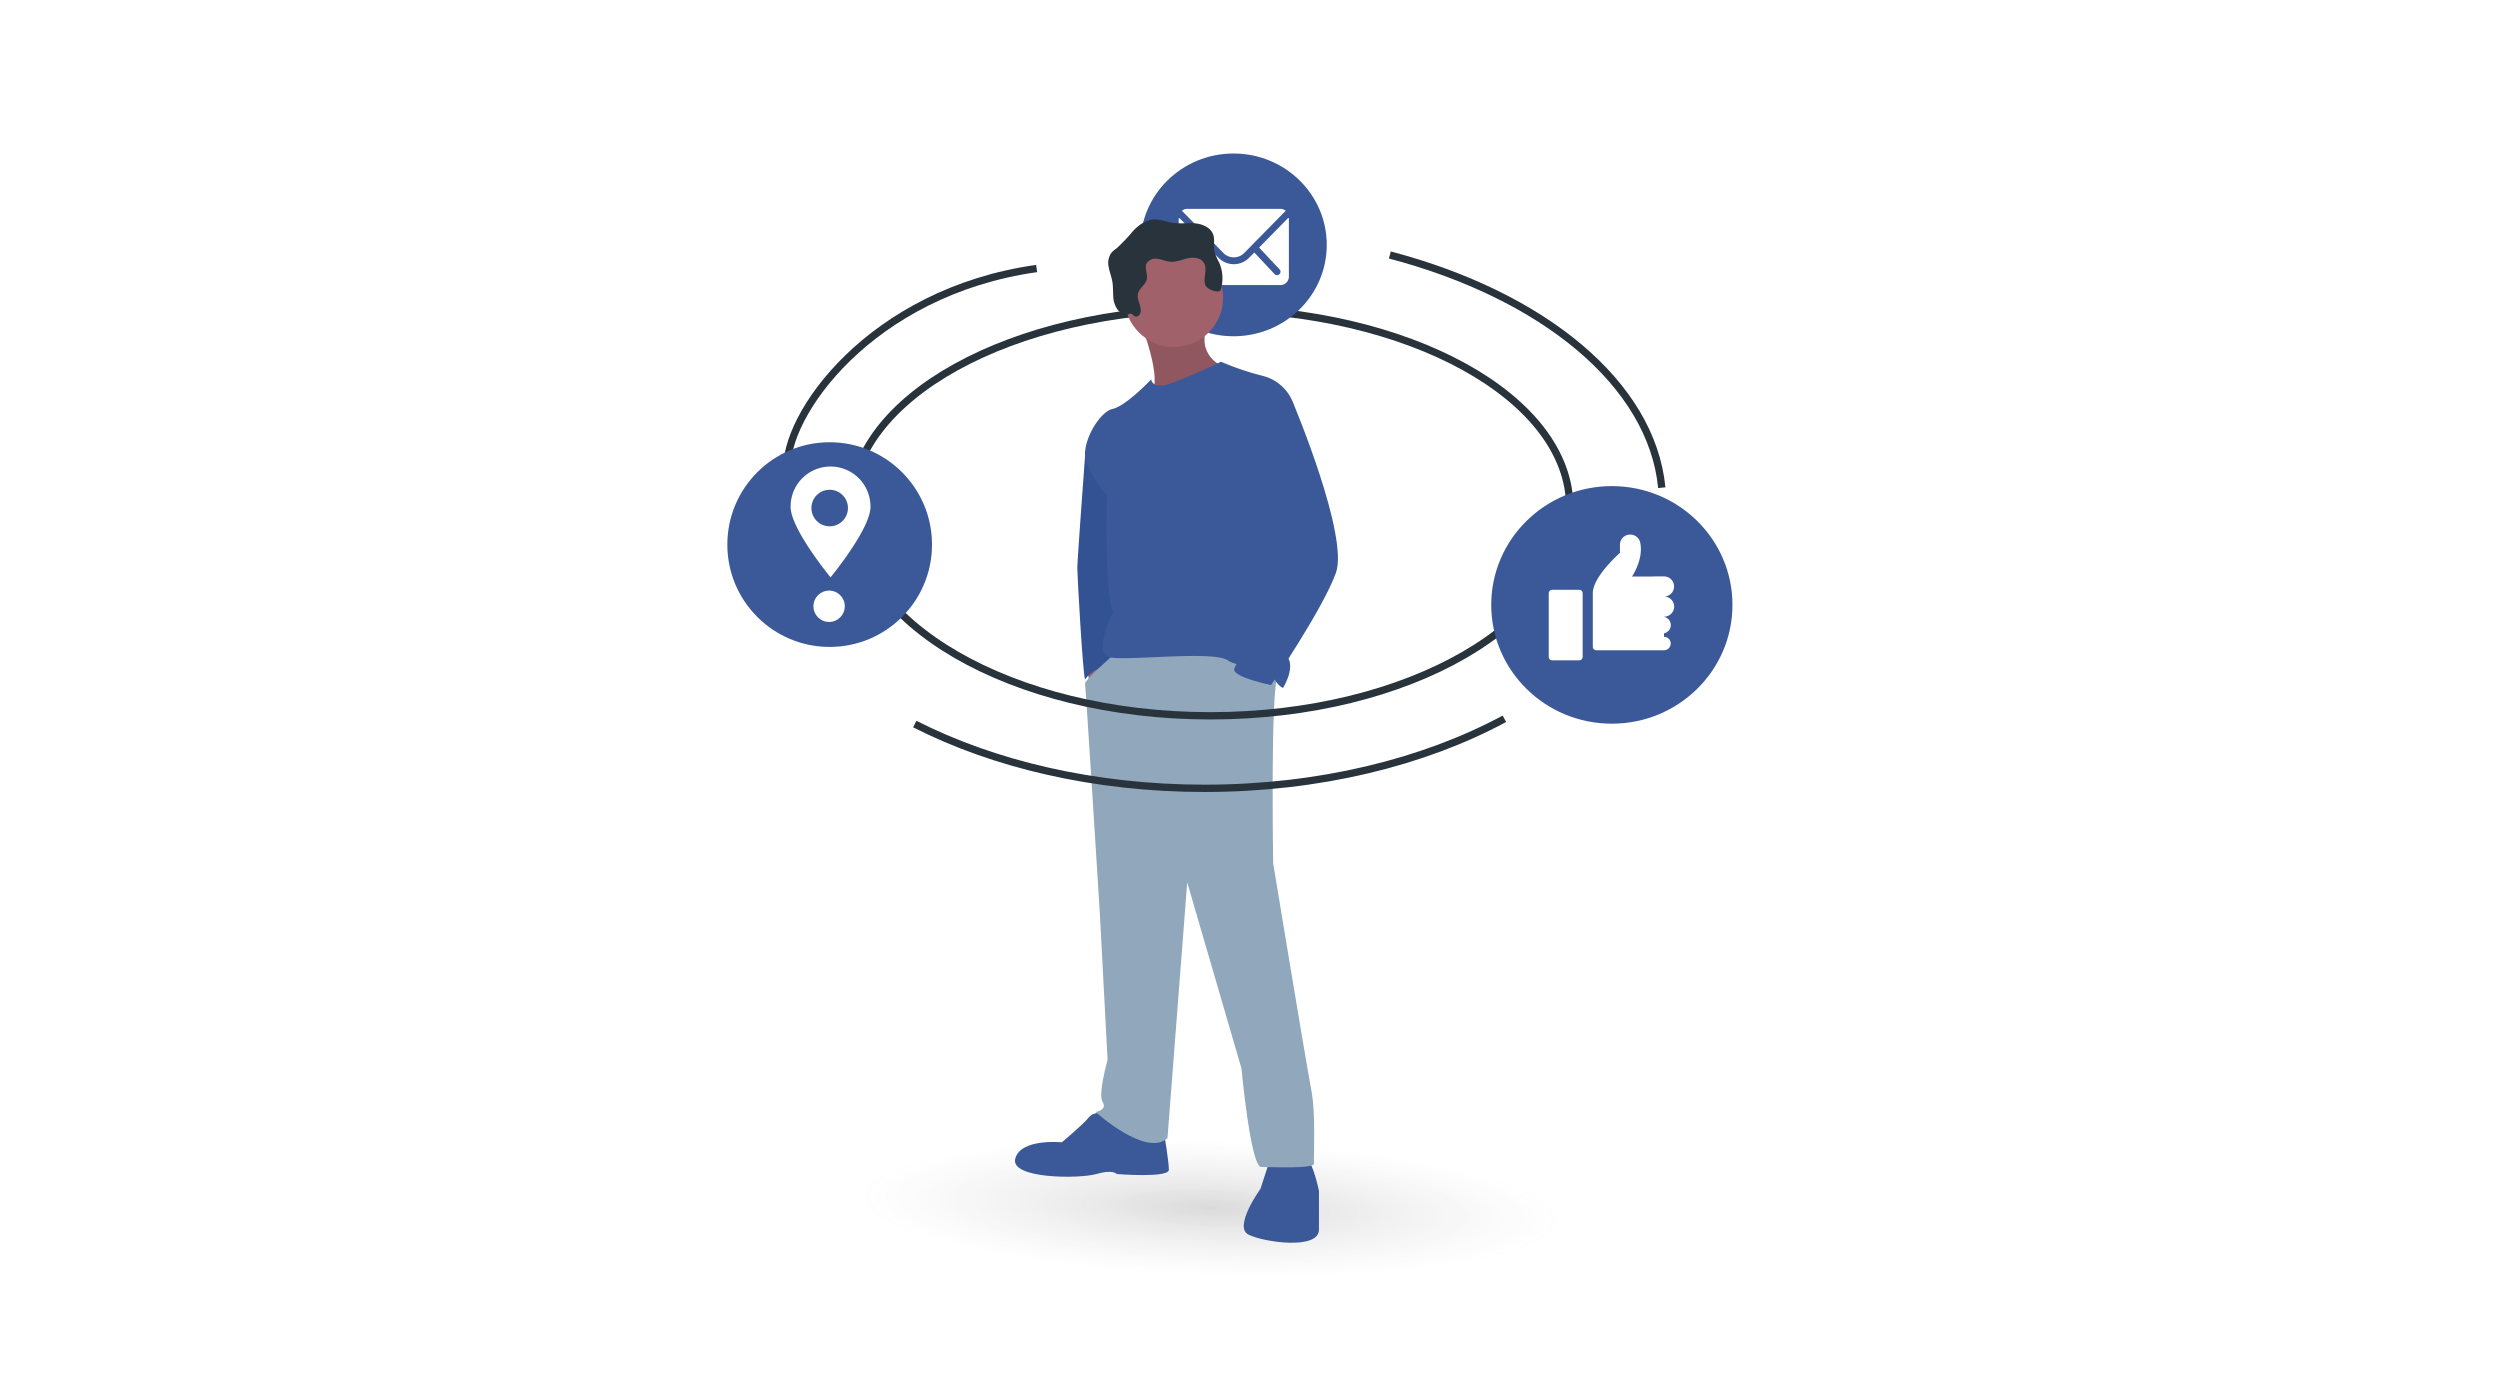 <svg xmlns="http://www.w3.org/2000/svg" xmlns:xlink="http://www.w3.org/1999/xlink" width="684" height="379" viewBox="0 0 684 379">
  <rect x="0" y="0" width="684" height="379" fill="#808080" stroke="none"/>
  <defs>
    <radialGradient id="radial-gradient" cx="0.5" cy="0.5" r="0.5" gradientUnits="objectBoundingBox">
      <stop offset="0" stop-opacity="0.612"/>
      <stop offset="0.464" stop-color="#272727" stop-opacity="0.31"/>
      <stop offset="1" stop-color="#545454" stop-opacity="0"/>
    </radialGradient>
    <clipPath id="clip-Finnwaa_-_Facebook_Targeting_Custom">
      <rect width="684" height="379"/>
    </clipPath>
  </defs>
  <g id="Finnwaa_-_Facebook_Targeting_Custom" data-name="Finnwaa - Facebook Targeting – Custom" clip-path="url(#clip-Finnwaa_-_Facebook_Targeting_Custom)">
    <rect width="684" height="379" fill="#fff"/>
    <g id="Komponente_2_177" data-name="Komponente 2 – 177" transform="matrix(0.999, 0.035, -0.035, 0.999, 236.359, 308.678)" opacity="0.53">
      <ellipse id="Ellipse_1189" data-name="Ellipse 1189" cx="95.5" cy="18.5" rx="95.5" ry="18.5" opacity="0.45" fill="url(#radial-gradient)"/>
    </g>
    <path id="Pfad_16418" data-name="Pfad 16418" d="M359.174,239.4c0-30.026,44.028-54.367,98.338-54.367S555.85,209.377,555.85,239.4" transform="translate(-126.357 -100.554)" fill="none" stroke="#29333b" stroke-miterlimit="10" stroke-width="2"/>
    <path id="Pfad_16426" data-name="Pfad 16426" d="M549.952,153.3a1.1,1.1,0,0,0,1.294-.535c1.04-1.639-.875-3.752-.46-5.648.332-1.519,2.058-2.421,2.411-3.935.343-1.471-.714-3.13,0-4.461a2.963,2.963,0,0,1,3.127-1.135c1.169.183,2.28.7,3.461.769,1.574.1,3.075-.6,4.615-.94s3.417-.209,4.323,1.082c1.163,1.658-.017,3.967.388,5.951.322,1.576,1.641,2.88,1.669,4.488.01.572-1.492.111-1.412.677s-.63.068-.063,0a1.124,1.124,0,0,0,.854-1.016c.067-.471.953-.629.943-1.1-.024-1.116,1.993-.363,2.326-1.429a10.8,10.8,0,0,0-.442-7.537,15.094,15.094,0,0,1-1.287-3.065c-.3-1.479.17-3.068-.319-4.5-.659-1.924-2.838-2.9-4.862-3.1s-4.08.157-6.092-.136c-1.8-.263-3.548-1.044-5.366-.931-2.182.136-4.08,1.541-5.592,3.12a46.98,46.98,0,0,1-4.512,4.745,8.85,8.85,0,0,0-1.447,1.246,4.86,4.86,0,0,0-.72,3.942c.243,1.357.773,2.652,1,4.013.21,1.279.145,2.585.236,3.878a6.816,6.816,0,0,0,1.137,3.661,3.455,3.455,0,0,0,2.688,1.4c.364.008.672-.319,1.039-.233C549.345,152.675,549.544,153.111,549.952,153.3Z" transform="translate(-237.127 -65.39)" fill="#29333b"/>
    <path id="Pfad_16427" data-name="Pfad 16427" d="M318.546,393.239l1.349,8.288,2.7-3.663-1.542-5.59Z" transform="translate(-21.291 -211.386)" fill="#a0616a"/>
    <path id="Pfad_16430" data-name="Pfad 16430" d="M559.2,188.836s6.361,16.191,2.7,19.275,20.432-5.2,20.432-5.2l-.578-2.12s-7.9-3.084-4.048-11.951S559.2,188.836,559.2,188.836Z" transform="translate(-247.105 -100.469)" fill="#a0616a"/>
    <path id="Pfad_16436" data-name="Pfad 16436" d="M624.051,433.625l-3.084,1.928s3.277,11.373,4.626,11.758,4.525-9.724,4.525-9.724Z" transform="translate(-284.391 -250.615)" fill="#a0616a"/>
    <path id="Pfad_16438" data-name="Pfad 16438" d="M630.279,254.14l6.265-3.373S651.771,287,648.109,297.027s-17.733,30.648-17.733,30.648-11.18-2.313-10.023-4.626,8.674-17.155,9.252-19.083,4.433-14.457,2.7-15.806-5.108-32.672-5.108-32.672Z" transform="translate(-283.969 -140.232)" opacity="0.1"/>
    <path id="Pfad_16442" data-name="Pfad 16442" d="M731.188,147.906c41.832,11,71.625,35.181,74.4,63.665" transform="translate(-350.926 -78.141)" fill="none" stroke="#29333b" stroke-miterlimit="10" stroke-width="2"/>
    <path id="Pfad_16443" data-name="Pfad 16443" d="M309.5,219.253c-1.068-15.259,22.8-49.086,68.293-55.489" transform="translate(-94.168 -90.298)" fill="none" stroke="#29333b" stroke-miterlimit="10" stroke-width="2"/>
    <g id="Gruppe_16161" data-name="Gruppe 16161" transform="translate(311.634 42)">
      <ellipse id="Ellipse_1424" data-name="Ellipse 1424" cx="25.5" cy="25" rx="25.5" ry="25" transform="translate(0.367)" fill="#3b5998"/>
      <path id="Pfad_16451" data-name="Pfad 16451" d="M574.141,522.283l-7.8,7.939a.141.141,0,0,0,0,.2l5.475,5.822a.942.942,0,1,1-1.332,1.332l-5.446-5.8a.149.149,0,0,0-.209,0l-1.327,1.34a5.832,5.832,0,0,1-4.171,1.755,5.959,5.959,0,0,1-4.244-1.8l-1.275-1.3a.149.149,0,0,0-.209,0l-5.433,5.788a.942.942,0,1,1-1.332-1.332l5.454-5.809a.156.156,0,0,0,0-.2l-7.8-7.939a.144.144,0,0,0-.245.1v15.885a2.326,2.326,0,0,0,2.318,2.318h25.516a2.326,2.326,0,0,0,2.318-2.318V522.385a.143.143,0,0,0-.25-.1Z" transform="translate(-533.395 -504.585)" fill="#fff"/>
      <path id="Pfad_16452" data-name="Pfad 16452" d="M561.841,525.892a3.947,3.947,0,0,0,2.847-1.173l11.365-11.568a2.268,2.268,0,0,0-1.434-.522H549.084a2.253,2.253,0,0,0-1.434.522l11.367,11.568A3.931,3.931,0,0,0,561.841,525.892Z" transform="translate(-535.917 -497.489)" fill="#fff"/>
    </g>
    <g id="Gruppe_16164" data-name="Gruppe 16164">
      <path id="Pfad_16428" data-name="Pfad 16428" d="M519.675,272.651l-2.124,5.6s-2.116,28.519-2.116,30.639,1.542,29.3,2.12,30.455c0,0,2.506-3.662,5.783-3.084s1.928-9.638,1.928-9.638l3.084-25.251-.578-12.722Z" transform="translate(-220.686 -153.443)" fill="#325294"/>
      <path id="Pfad_16431" data-name="Pfad 16431" d="M559.2,188.836s6.361,16.191,2.7,19.275,20.432-5.2,20.432-5.2l-.578-2.12s-7.9-3.084-4.048-11.951S559.2,188.836,559.2,188.836Z" transform="translate(-247.105 -100.469)" opacity="0.1"/>
      <path id="Pfad_16432" data-name="Pfad 16432" d="M496.789,740.264s-2.7-.771-4.241,1.156-7.325,6.746-7.325,6.746-11.18-1.157-12.722,4.433,17.541,5.59,22.167,4.241,5.59,0,5.59,0,14.264,1.157,14.264-1.157-1.349-10.216-1.349-10.216Z" transform="translate(-194.715 -435.626)" fill="#3b5998"/>
      <path id="Pfad_16433" data-name="Pfad 16433" d="M637.419,772.558l-2.506,7.71s-7.517,10.409-3.277,12.529,19.275,4.241,19.275-1.349v-10.6s-1.542-7.517-3.084-8.288S637.419,772.558,637.419,772.558Z" transform="translate(-290.047 -455.006)" fill="#3b5998"/>
      <path id="Pfad_16434" data-name="Pfad 16434" d="M528.713,410.566s-8.127,7.061-7.934,8.025,4.047,62.838,4.047,62.838l2.12,40.093s-2.7,9.445-1.349,11.565-1.927,2.7-1.927,2.7,13.878,12.529,19.661,7.132l5.4-69.97,14.842,50.887s2.506,26.986,5.4,26.986,14.649.578,14.457-.964.578-13.3-.771-20.239-10.409-61.874-10.409-61.874-.779-47.095,1.249-51.5-1.056-9.028-1.056-9.028l-13.493-5.2-16.191,1.928Z" transform="translate(-223.91 -231.533)" fill="#91a7bb"/>
      <circle id="Ellipse_1419" data-name="Ellipse 1419" cx="13.493" cy="13.493" r="13.493" transform="translate(307.664 67.935)" fill="#a0616a"/>
      <path id="Pfad_16435" data-name="Pfad 16435" d="M577.811,233.152a12.1,12.1,0,0,0-8.481-7.71,74.758,74.758,0,0,1-11.372-3.855s-13.686,6.554-16.384,6.554-2.7-1.735-2.7-1.735-6.939,7.325-10.6,8.1-9.059,9.83-7.132,14.842a27.969,27.969,0,0,0,5.59,8.674s-.771,26.986,1.735,32c0,0-6.168,11.758-.385,12.529s27.949-1.928,31.8.771,10.987-.578,11.951,3.084,3.084,4.433,3.084,4.433,3.277-5.2,1.349-8.288S577.811,233.152,577.811,233.152Z" transform="translate(-223.885 -122.618)" fill="#3b5998"/>
      <path id="Pfad_16437" data-name="Pfad 16437" d="M544.116,149.893a1.1,1.1,0,0,0,1.294-.535c1.04-1.639-.875-3.752-.46-5.648.332-1.519,2.058-2.421,2.411-3.935.343-1.471-.714-3.13,0-4.461a2.963,2.963,0,0,1,3.127-1.135c1.169.183,2.279.7,3.461.769,1.574.1,3.075-.6,4.615-.94s3.417-.209,4.323,1.082c1.163,1.658-.017,3.967.388,5.951.322,1.576,3.985,2.682,4.317,1.616a10.8,10.8,0,0,0-.442-7.537,15.094,15.094,0,0,1-1.287-3.065c-.3-1.479.17-3.068-.319-4.5-.659-1.924-2.838-2.9-4.862-3.1s-4.08.157-6.092-.136c-1.8-.263-3.548-1.044-5.366-.931-2.182.136-4.08,1.541-5.592,3.12a47,47,0,0,1-4.512,4.745,8.849,8.849,0,0,0-1.447,1.246,4.86,4.86,0,0,0-.72,3.942c.243,1.357.773,2.652,1,4.013.21,1.279.145,2.585.236,3.878a6.815,6.815,0,0,0,1.137,3.661,3.455,3.455,0,0,0,2.688,1.4c.364.008.671-.319,1.039-.233C543.509,149.271,543.708,149.707,544.116,149.893Z" transform="translate(-233.604 -63.334)" fill="#29333b"/>
      <path id="Pfad_16439" data-name="Pfad 16439" d="M632.238,245.416l7.71,2.12s15.228,36.238,11.565,46.261-17.733,30.648-17.733,30.648-11.18-2.313-10.023-4.626,8.674-17.155,9.252-19.083,4.433-14.457,2.7-15.806-10.023-34.7-10.023-34.7Z" transform="translate(-286.023 -137.002)" fill="#3b5998"/>
    </g>
    <path id="Pfad_16440" data-name="Pfad 16440" d="M555.85,322.2c0,31.48-44.028,57-98.338,57s-98.338-25.52-98.338-57" transform="translate(-126.357 -183.356)" fill="none" stroke="#29333b" stroke-miterlimit="10" stroke-width="2"/>
    <path id="Pfad_16441" data-name="Pfad 16441" d="M564.565,468.058c-21.981,11.855-50.662,19.029-82.037,19.029-30.082,0-57.687-6.595-79.286-17.588" transform="translate(-152.961 -271.401)" fill="none" stroke="#29333b" stroke-miterlimit="10" stroke-width="2"/>
    <g id="Gruppe_16162" data-name="Gruppe 16162" transform="translate(199 120.643)">
      <g id="Gruppe_16159" data-name="Gruppe 16159" transform="translate(0 0.357)">
        <circle id="Ellipse_1421" data-name="Ellipse 1421" cx="28" cy="28" r="28" fill="#3b5998"/>
        <g id="Gruppe_16158" data-name="Gruppe 16158" transform="translate(17.312 6.747)">
          <path id="Pfad_16450" data-name="Pfad 16450" d="M344.095,617.16c0,6.034-10.925,19.279-10.925,19.279s-10.925-13.245-10.925-19.279a10.925,10.925,0,1,1,21.849-.018Z" transform="translate(-322.245 -606.226)" fill="#fff"/>
          <circle id="Ellipse_1420" data-name="Ellipse 1420" cx="4.292" cy="4.292" r="4.292" transform="translate(6.241 33.839)" fill="#fff"/>
        </g>
        <circle id="Ellipse_1423" data-name="Ellipse 1423" cx="5" cy="5" r="5" transform="translate(23 13)" fill="#3b5998"/>
      </g>
    </g>
    <g id="Gruppe_16163" data-name="Gruppe 16163" transform="translate(408.285 132.698)">
      <ellipse id="Ellipse_1422" data-name="Ellipse 1422" cx="33" cy="32.5" rx="33" ry="32.5" transform="translate(-0.285 0.302)" fill="#3b5998"/>
      <path id="Differenzmenge_22" data-name="Differenzmenge 22" d="M8.349,34.4H.927A.924.924,0,0,1,0,33.482V16.035a.924.924,0,0,1,.927-.918H8.349a.924.924,0,0,1,.927.918V33.482A.924.924,0,0,1,8.349,34.4Zm23.193-2.754H12.987a.924.924,0,0,1-.927-.919V16.036c0-4.538,7.347-10.954,7.421-11.018V2.779A2.789,2.789,0,0,1,21.956.017C22.028.009,22.1,0,22.167,0h.248a2.81,2.81,0,0,1,2.6,2.128c.01.043.02.089.03.136.917,4.539-2.222,9.162-2.254,9.208h5.712l.085-.01a1.265,1.265,0,0,1,.168-.015h2.783a2.754,2.754,0,1,1,0,5.508,2.782,2.782,0,0,1,1.969.807,2.719,2.719,0,0,1,.814,1.948,2.772,2.772,0,0,1-2.783,2.755v.046a2.291,2.291,0,0,1,0,4.5v.965a1.836,1.836,0,1,1,0,3.673Z" transform="translate(15.449 13.561)" fill="#fff"/>
    </g>
  </g>
</svg>
